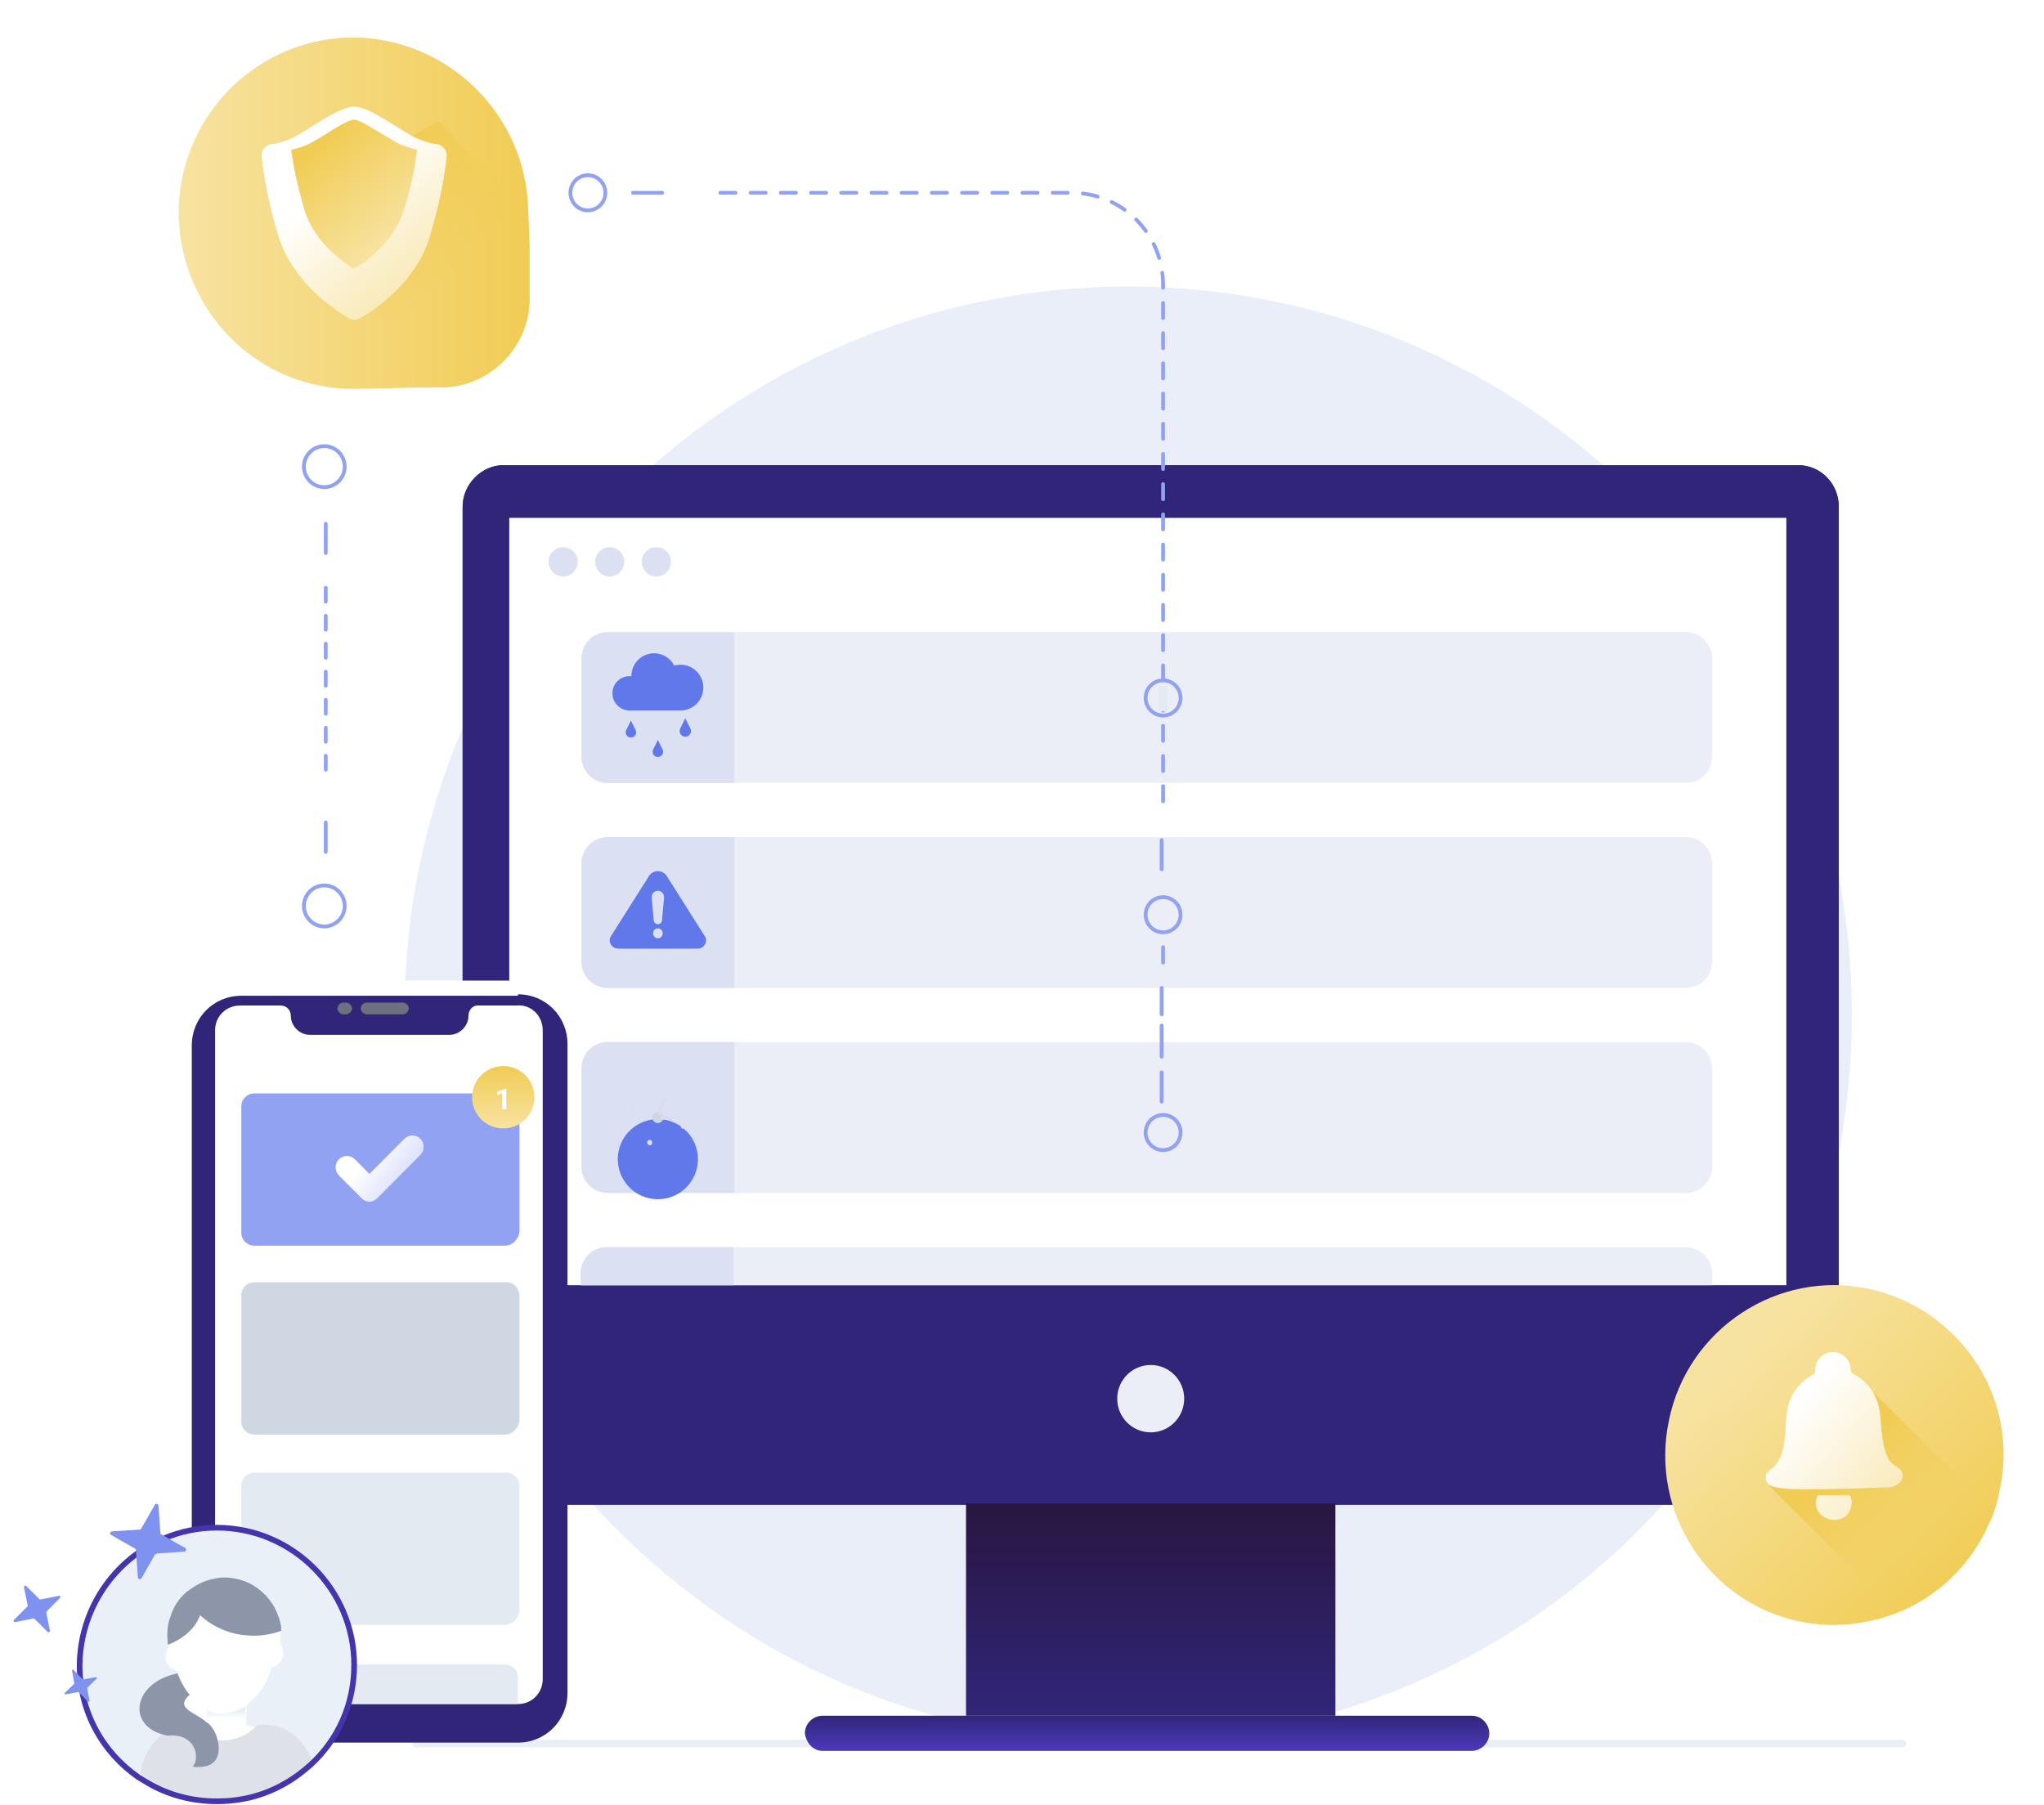<?xml version="1.0" encoding="UTF-8"?>
<svg xmlns="http://www.w3.org/2000/svg" width="540" height="477" viewBox="0 0 540 477" fill="none">
  <path d="M298.04 460.309C403.64 460.309 489.244 374.212 489.244 268.006C489.244 161.8 403.64 75.703 298.04 75.703C192.442 75.703 106.837 161.8 106.837 268.006C106.837 374.212 192.442 460.309 298.04 460.309Z" fill="#EAEEF9"></path>
  <path d="M109.914 460.696H502.709" stroke="#EBF0F6" stroke-width="2" stroke-miterlimit="10" stroke-linecap="round" stroke-linejoin="round"></path>
  <path d="M217.249 462.631H388.834C391.142 462.631 393.449 460.696 393.449 457.988C393.449 455.667 391.526 453.344 388.834 453.344H217.249C214.942 453.344 212.634 455.279 212.634 457.988C213.018 460.696 214.942 462.631 217.249 462.631Z" fill="url(#paint0_linear_3_2418)"></path>
  <path d="M485.781 133.743V386.793C485.781 392.984 480.78 397.627 475.009 397.627H132.997C127.226 397.627 122.225 392.598 122.225 386.793V133.743C122.225 127.938 127.226 122.909 132.997 122.909H475.009C481.164 122.909 485.781 127.938 485.781 133.743Z" fill="#31257A"></path>
  <path d="M485.781 134.011V357.249H122.225V134.011C122.225 128.064 127.226 122.909 132.997 122.909H475.009C481.164 122.909 485.781 128.064 485.781 134.011Z" fill="#31257A"></path>
  <path d="M471.932 136.838H134.535V339.588H471.932V136.838Z" fill="white"></path>
  <path d="M304.003 378.464C308.89 378.464 312.851 374.48 312.851 369.565C312.851 364.651 308.89 360.666 304.003 360.666C299.116 360.666 295.154 364.651 295.154 369.565C295.154 374.48 299.116 378.464 304.003 378.464Z" fill="#EBEDF7"></path>
  <path d="M452.312 173.982V199.907C452.312 203.776 449.234 206.871 445.387 206.871H160.696C156.85 206.871 153.772 203.776 153.772 199.907V173.982C153.772 170.114 156.85 167.018 160.696 167.018H445.387C449.234 167.018 452.312 170.114 452.312 173.982Z" fill="#EBEDF7"></path>
  <path d="M194 166.632V206.871H160.529C156.682 206.871 153.604 203.776 153.604 199.907V173.982C153.604 170.114 156.682 167.018 160.529 167.018H194V166.632Z" fill="#DCE0F3"></path>
  <path d="M452.312 228.153V254.077C452.312 257.947 449.234 261.042 445.387 261.042H160.696C156.85 261.042 153.772 257.947 153.772 254.077V228.153C153.772 224.283 156.85 221.189 160.696 221.189H445.387C449.234 221.189 452.312 224.283 452.312 228.153Z" fill="#EBEDF7"></path>
  <path d="M194 220.801V261.042H160.529C156.682 261.042 153.604 257.947 153.604 254.077V228.153C153.604 224.283 156.682 221.189 160.529 221.189H194V220.801Z" fill="#DCE0F3"></path>
  <path d="M452.312 282.323V308.247C452.312 312.117 449.233 315.211 445.387 315.211H160.696C156.85 315.211 153.772 312.117 153.772 308.247V282.323C153.772 278.453 156.85 275.358 160.696 275.358H445.387C449.233 275.358 452.312 278.453 452.312 282.323Z" fill="#EBEDF7"></path>
  <path d="M194 274.948V315.188H160.529C156.682 315.188 153.604 312.094 153.604 308.224V282.3C153.604 278.43 156.682 275.335 160.529 275.335H194V274.948Z" fill="#DCE0F3"></path>
  <g filter="url(#filter0_d_3_2418)">
    <path d="M170.406 305.308C175.945 307.182 181.956 304.213 183.83 298.677C185.706 293.143 182.736 287.136 177.197 285.261C171.657 283.388 165.647 286.356 163.772 291.892C161.896 297.428 164.868 303.435 170.406 305.308Z" fill="#6178EB"></path>
  </g>
  <path d="M173.442 296.347C174.029 296.546 174.666 296.231 174.865 295.644C175.064 295.057 174.749 294.422 174.162 294.222C173.575 294.024 172.937 294.338 172.739 294.925C172.541 295.512 172.856 296.148 173.442 296.347Z" fill="#CED6E1"></path>
  <path fill-rule="evenodd" clip-rule="evenodd" d="M174.055 294.537C173.641 294.396 173.193 294.618 173.052 295.032C172.912 295.445 173.134 295.893 173.547 296.033C173.962 296.174 174.41 295.951 174.55 295.538C174.69 295.125 174.469 294.676 174.055 294.537ZM172.424 294.819C172.682 294.058 173.508 293.652 174.268 293.909C175.028 294.166 175.436 294.991 175.179 295.75C174.921 296.511 174.096 296.918 173.335 296.661C172.575 296.404 172.166 295.579 172.424 294.819Z" fill="#CED6E1"></path>
  <path d="M175.261 290.814L174.267 294.127" stroke="#D7DCEF" stroke-miterlimit="10" stroke-linecap="round" stroke-linejoin="round"></path>
  <path d="M174.984 295.29L177.251 295.453" stroke="#D7DCEF" stroke-miterlimit="10" stroke-linecap="round" stroke-linejoin="round"></path>
  <path d="M176.305 289.325C176.477 289.242 176.543 289.027 176.451 288.845C176.357 288.662 176.142 288.58 175.969 288.663C175.797 288.745 175.731 288.96 175.825 289.143C175.917 289.325 176.132 289.407 176.305 289.325Z" fill="#CED6E1"></path>
  <path fill-rule="evenodd" clip-rule="evenodd" d="M176.124 288.649C176.112 288.655 176.107 288.672 176.114 288.686C176.121 288.699 176.137 288.705 176.15 288.699C176.163 288.694 176.168 288.677 176.16 288.663C176.154 288.649 176.137 288.643 176.124 288.649ZM175.536 288.961C175.357 288.609 175.482 288.195 175.815 288.038C176.147 287.879 176.561 288.035 176.739 288.388C176.918 288.74 176.792 289.153 176.46 289.311C176.127 289.47 175.714 289.313 175.536 288.961Z" fill="#DBDFF2"></path>
  <path d="M171.824 302.534C171.996 302.453 172.062 302.238 171.97 302.055C171.877 301.872 171.661 301.79 171.488 301.872C171.316 301.955 171.252 302.17 171.344 302.353C171.436 302.536 171.651 302.618 171.824 302.534Z" fill="#CED6E1"></path>
  <path fill-rule="evenodd" clip-rule="evenodd" d="M171.643 301.859C171.631 301.866 171.625 301.882 171.633 301.895C171.64 301.909 171.656 301.915 171.669 301.909C171.682 301.903 171.687 301.887 171.681 301.873C171.673 301.859 171.657 301.853 171.643 301.859ZM171.055 302.171C170.877 301.82 171.001 301.405 171.334 301.247C171.666 301.088 172.08 301.245 172.259 301.597C172.437 301.949 172.311 302.363 171.979 302.522C171.647 302.68 171.233 302.523 171.055 302.171Z" fill="#DBDFF2"></path>
  <path d="M167.45 293.707C167.623 293.625 167.688 293.41 167.595 293.227C167.503 293.044 167.288 292.962 167.115 293.044C166.942 293.127 166.877 293.342 166.97 293.525C167.063 293.708 167.277 293.788 167.45 293.707Z" fill="#CED6E1"></path>
  <path fill-rule="evenodd" clip-rule="evenodd" d="M167.27 293.032C167.257 293.038 167.252 293.053 167.258 293.067C167.266 293.081 167.283 293.088 167.296 293.081C167.308 293.075 167.313 293.058 167.306 293.046C167.299 293.032 167.283 293.025 167.27 293.032ZM166.681 293.344C166.502 292.991 166.628 292.578 166.96 292.419C167.293 292.26 167.706 292.418 167.884 292.769C168.063 293.121 167.938 293.535 167.605 293.694C167.272 293.851 166.859 293.695 166.681 293.344Z" fill="#DBDFF2"></path>
  <path d="M180.668 298.185C180.841 298.102 180.906 297.887 180.813 297.704C180.721 297.521 180.506 297.441 180.333 297.523C180.16 297.605 180.095 297.819 180.187 298.002C180.281 298.185 180.496 298.267 180.668 298.185Z" fill="#CED6E1"></path>
  <path fill-rule="evenodd" clip-rule="evenodd" d="M180.488 297.51C180.475 297.515 180.47 297.532 180.477 297.546C180.484 297.56 180.5 297.566 180.514 297.56C180.527 297.553 180.532 297.537 180.524 297.523C180.518 297.51 180.501 297.504 180.488 297.51ZM179.898 297.821C179.72 297.469 179.846 297.056 180.178 296.897C180.51 296.739 180.924 296.896 181.102 297.248C181.28 297.599 181.156 298.014 180.823 298.171C180.491 298.33 180.077 298.174 179.898 297.821Z" fill="#DBDFF2"></path>
  <path d="M452.31 336.492V339.588H153.387V336.492C153.387 332.624 156.464 329.528 160.311 329.528H445.001C449.233 329.528 452.31 332.624 452.31 336.492Z" fill="#EBEDF7"></path>
  <path d="M193.782 329.528V339.588H153.387V336.492C153.387 332.624 156.464 329.528 160.311 329.528H193.782Z" fill="#DCE0F3"></path>
  <path d="M149.925 443.669C149.925 451.021 144.153 456.825 136.844 456.825H63.748C56.439 456.825 50.668 451.021 50.668 443.669V272.26C50.668 264.909 56.439 259.104 63.748 259.104H136.459C143.77 259.104 149.539 264.909 149.539 272.26V443.669H149.925Z" fill="white"></path>
  <g filter="url(#filter1_i_3_2418)">
    <path d="M136.844 258.719C144.153 258.719 149.925 264.524 149.925 271.876V443.284C149.925 450.636 144.153 456.44 136.844 456.44H63.748C56.439 456.44 50.668 450.636 50.668 443.284V272.262C50.668 264.91 56.439 259.107 63.748 259.107H136.844V258.719Z" fill="#31257A"></path>
  </g>
  <path d="M143.384 272.262V443.671C143.384 447.154 140.691 450.25 136.844 450.25H136.459H63.748H63.363C59.901 450.25 56.823 447.154 56.823 443.671V272.262C56.823 268.394 59.901 265.685 63.363 265.685H74.135C75.674 265.685 76.829 266.845 76.829 268.394C76.829 271.102 79.137 273.423 81.83 273.423H118.762C121.455 273.423 123.764 271.102 123.764 268.394C123.764 266.845 124.918 265.685 126.072 265.685H136.459C140.307 265.298 143.384 268.394 143.384 272.262Z" fill="white"></path>
  <path d="M106.451 268.006H96.833C96.063 268.006 95.294 267.233 95.294 266.459C95.294 265.685 96.063 264.91 96.833 264.91H106.451C107.22 264.91 107.99 265.685 107.99 266.459C107.99 267.233 107.22 268.006 106.451 268.006Z" fill="#6C717D"></path>
  <path d="M91.448 268.006H90.678C89.909 268.006 89.14 267.233 89.14 266.459C89.14 265.685 89.909 264.91 90.678 264.91H91.448C92.217 264.91 92.987 265.685 92.987 266.459C92.987 267.233 92.217 268.006 91.448 268.006Z" fill="#6C717D"></path>
  <path d="M133.382 329.14H67.211C65.287 329.14 63.748 327.593 63.748 325.658V292.383C63.748 290.448 65.287 288.901 67.211 288.901H133.767C135.69 288.901 137.229 290.448 137.229 292.383V325.658C136.844 327.593 135.305 329.14 133.382 329.14Z" fill="#92A2F2"></path>
  <path d="M97.602 317.534C96.832 317.534 96.063 317.146 95.678 316.76L89.523 310.569C88.369 309.408 88.369 307.473 89.523 306.312C90.677 305.152 92.6 305.152 93.755 306.312L97.602 310.182L106.835 300.895C107.989 299.735 109.913 299.735 111.067 300.895C112.221 302.056 112.221 303.991 111.067 305.152L99.91 316.373C99.141 317.146 98.371 317.534 97.602 317.534Z" fill="url(#paint1_linear_3_2418)"></path>
  <path d="M133.382 379.055H67.211C65.287 379.055 63.748 377.506 63.748 375.573V342.297C63.748 340.362 65.287 338.814 67.211 338.814H133.767C135.69 338.814 137.229 340.362 137.229 342.297V375.573C136.844 377.506 135.305 379.055 133.382 379.055Z" fill="#CED7E2"></path>
  <path d="M133.382 429.355H67.211C65.287 429.355 63.748 427.808 63.748 425.873V392.598C63.748 390.663 65.287 389.116 67.211 389.116H133.767C135.69 389.116 137.228 390.663 137.228 392.598V425.873C136.844 427.808 135.305 429.355 133.382 429.355Z" fill="#E3EAF2"></path>
  <path d="M136.844 443.285V450.25H136.46H63.748H63.363V443.285C63.363 441.35 64.902 439.803 66.826 439.803H133.381C135.306 439.803 136.844 441.35 136.844 443.285Z" fill="#E3EAF2"></path>
  <path d="M148.77 152.315C150.896 152.315 152.618 150.582 152.618 148.446C152.618 146.309 150.896 144.576 148.77 144.576C146.646 144.576 144.924 146.309 144.924 148.446C144.924 150.582 146.646 152.315 148.77 152.315Z" fill="#DCE0F3"></path>
  <path d="M161.081 152.315C163.205 152.315 164.928 150.582 164.928 148.446C164.928 146.309 163.205 144.576 161.081 144.576C158.956 144.576 157.233 146.309 157.233 148.446C157.233 150.582 158.956 152.315 161.081 152.315Z" fill="#DCE0F3"></path>
  <path d="M173.393 152.315C175.517 152.315 177.239 150.582 177.239 148.446C177.239 146.309 175.517 144.576 173.393 144.576C171.267 144.576 169.545 146.309 169.545 148.446C169.545 150.582 171.267 152.315 173.393 152.315Z" fill="#DCE0F3"></path>
  <g filter="url(#filter2_d_3_2418)">
    <path d="M528.296 388.651C528.062 389.356 528.062 390.296 527.829 391.002C527.128 393.586 526.427 395.937 525.258 398.052C519.885 410.037 509.604 418.966 497.219 422.492C496.519 422.727 495.818 422.962 495.351 422.962C489.041 424.607 482.266 424.841 475.49 423.431C451.423 418.496 435.768 394.528 440.908 370.322C445.816 346.117 469.649 330.372 493.714 335.541C502.361 337.422 510.071 341.652 516.146 347.761C526.894 358.337 531.567 373.846 528.296 388.651Z" fill="url(#paint2_linear_3_2418)"></path>
  </g>
  <path d="M525.226 398.028C519.852 410.013 509.571 418.943 497.188 422.467L467.329 392.496L474.756 391.918L490.878 390.038L493.087 366.057L525.226 398.028Z" fill="url(#paint3_linear_3_2418)"></path>
  <path d="M466.483 390.405C466.483 387.819 469.287 388.994 470.922 383.355C472.792 376.54 469.988 369.959 477.231 364.319C477.698 363.849 478.399 363.615 479.1 363.144C479.335 362.909 479.568 362.673 479.568 362.439C479.335 359.854 481.203 357.504 483.774 357.269C486.344 357.034 488.681 358.914 488.914 361.5C488.914 361.734 488.914 361.969 488.914 361.969C488.914 362.439 489.148 362.673 489.381 362.909C494.522 365.495 496.625 369.959 496.859 375.598C497.793 388.29 500.597 386.41 502.232 388.524C503.635 390.639 501.531 392.989 498.727 392.989C470.922 393.929 466.483 393.929 466.483 390.405Z" fill="url(#paint4_linear_3_2418)"></path>
  <path d="M482.605 401.215C480.269 400.273 479.101 397.689 480.036 395.574C480.036 395.338 480.269 395.104 480.736 395.104C483.307 395.104 485.643 395.104 488.214 395.104C488.447 395.104 488.914 395.338 488.914 395.574C489.615 397.22 488.914 399.333 487.746 400.509C486.344 401.684 484.241 401.919 482.605 401.215Z" fill="url(#paint5_linear_3_2418)"></path>
  <g filter="url(#filter3_d_3_2418)">
    <path d="M139.922 73.382C140.307 86.15 129.92 96.984 117.224 97.371H111.068L94.141 97.758C68.75 98.145 47.975 78.025 47.206 52.101C46.821 26.563 66.826 5.669 92.218 4.896C117.609 4.509 138.768 24.629 139.538 50.166L139.922 59.839V73.382Z" fill="url(#paint6_linear_3_2418)"></path>
  </g>
  <path d="M139.921 69.514C140.307 82.282 129.92 93.116 117.224 93.503H111.068L79.522 61.775L106.452 37.399L115.685 31.982L139.537 55.971L139.921 69.514Z" fill="url(#paint7_linear_3_2418)"></path>
  <path d="M161.503 247.208L171.56 231.299C172.656 229.807 174.948 229.807 176.043 231.299L186.101 247.208C187.16 248.633 186.101 250.658 184.288 250.658H163.35C161.503 250.625 160.442 248.633 161.503 247.208Z" fill="#6178EB"></path>
  <path d="M173.802 235.372C172.843 235.372 172.097 236.214 172.169 237.202L172.701 243.133C172.737 243.719 173.233 244.195 173.802 244.195C174.37 244.195 174.866 243.719 174.902 243.133L175.434 237.202C175.505 236.176 174.76 235.372 173.802 235.372Z" fill="#DCE0F3"></path>
  <path d="M173.802 245.292C173.092 245.292 172.523 245.879 172.523 246.61C172.523 247.343 173.092 247.929 173.802 247.929C174.512 247.929 175.079 247.343 175.079 246.61C175.079 245.879 174.512 245.292 173.802 245.292Z" fill="#DCE0F3"></path>
  <path d="M86.061 225.057V217.319" stroke="#92A2F2" stroke-linecap="round" stroke-linejoin="round"></path>
  <path d="M86.061 203.389V153.089" stroke="#92A2F2" stroke-linecap="round" stroke-linejoin="round" stroke-dasharray="3.7 3.7"></path>
  <path d="M86.061 146.124V138.385" stroke="#92A2F2" stroke-linecap="round" stroke-linejoin="round"></path>
  <path d="M85.677 244.79C88.651 244.79 91.063 242.366 91.063 239.373C91.063 236.382 88.651 233.956 85.677 233.956C82.702 233.956 80.291 236.382 80.291 239.373C80.291 242.366 82.702 244.79 85.677 244.79Z" stroke="#92A2F2" stroke-miterlimit="10"></path>
  <path d="M85.677 128.713C88.651 128.713 91.063 126.287 91.063 123.296C91.063 120.304 88.651 117.879 85.677 117.879C82.702 117.879 80.291 120.304 80.291 123.296C80.291 126.287 82.702 128.713 85.677 128.713Z" stroke="#92A2F2" stroke-miterlimit="10"></path>
  <path d="M167.237 50.94H174.932" stroke="#92A2F2" stroke-linecap="round" stroke-linejoin="round"></path>
  <path d="M190.322 50.94H283.038C296.503 50.94 307.276 61.774 307.276 75.316V214.61" stroke="#92A2F2" stroke-linecap="round" stroke-linejoin="round" stroke-dasharray="3.99 3.99"></path>
  <path d="M306.891 221.962V229.7" stroke="#92A2F2" stroke-linecap="round" stroke-linejoin="round"></path>
  <path fill-rule="evenodd" clip-rule="evenodd" d="M179.806 187.719C183.123 187.719 185.811 185.015 185.811 181.677C185.811 178.339 183.123 175.633 179.806 175.633C179.225 175.633 178.663 175.716 178.132 175.871C177.132 173.934 175.12 172.611 172.8 172.611C169.485 172.611 166.796 175.317 166.796 178.655V178.682C166.632 178.664 166.465 178.655 166.296 178.655C163.808 178.655 161.793 180.685 161.793 183.187C161.793 185.52 163.543 187.442 165.796 187.692V187.719H179.806Z" fill="#6178EB"></path>
  <path d="M165.443 192.881L166.678 190.393L167.914 192.881C168.079 193.213 168.103 193.597 167.982 193.946C167.552 195.181 165.805 195.181 165.375 193.946C165.254 193.597 165.278 193.213 165.443 192.881Z" fill="#6178EB"></path>
  <path d="M172.561 198.016L173.802 195.52L175.042 198.016C175.207 198.35 175.231 198.735 175.11 199.087C174.679 200.326 172.924 200.326 172.494 199.087C172.372 198.735 172.396 198.35 172.561 198.016Z" fill="#6178EB"></path>
  <path d="M179.71 192.484L181.047 189.792L182.384 192.484C182.562 192.843 182.589 193.259 182.457 193.638C181.993 194.974 180.101 194.974 179.637 193.638C179.505 193.259 179.531 192.843 179.71 192.484Z" fill="#6178EB"></path>
  <path d="M155.311 55.583C157.86 55.583 159.927 53.504 159.927 50.94C159.927 48.376 157.86 46.297 155.311 46.297C152.761 46.297 150.694 48.376 150.694 50.94C150.694 53.504 152.761 55.583 155.311 55.583Z" stroke="#92A2F2" stroke-miterlimit="10"></path>
  <path d="M307.274 246.338C309.824 246.338 311.891 244.26 311.891 241.696C311.891 239.13 309.824 237.052 307.274 237.052C304.725 237.052 302.657 239.13 302.657 241.696C302.657 244.26 304.725 246.338 307.274 246.338Z" stroke="#92A2F2" stroke-miterlimit="10"></path>
  <path d="M307.274 189.054C309.824 189.054 311.891 186.975 311.891 184.411C311.891 181.847 309.824 179.768 307.274 179.768C304.725 179.768 302.658 181.847 302.658 184.411C302.658 186.975 304.725 189.054 307.274 189.054Z" stroke="#92A2F2" stroke-miterlimit="10"></path>
  <path d="M306.891 283.346V291.084" stroke="#92A2F2" stroke-linecap="round" stroke-linejoin="round"></path>
  <path d="M306.891 270.965V279.195" stroke="#92A2F2" stroke-linecap="round" stroke-linejoin="round"></path>
  <path d="M306.891 261.042V268.006" stroke="#92A2F2" stroke-linecap="round" stroke-linejoin="round"></path>
  <path d="M307.275 250.271V254.35" stroke="#92A2F2" stroke-linecap="round" stroke-linejoin="round"></path>
  <path d="M307.274 303.885C309.824 303.885 311.891 301.807 311.891 299.243C311.891 296.677 309.824 294.599 307.274 294.599C304.725 294.599 302.658 296.677 302.658 299.243C302.658 301.807 304.725 303.885 307.274 303.885Z" stroke="#92A2F2" stroke-miterlimit="10"></path>
  <g filter="url(#filter4_d_3_2418)">
    <path d="M115.075 33.028C113.948 33.028 111.246 32.01 110.345 31.671C105.615 29.523 97.845 23.192 93.566 23.192C89.287 23.192 81.516 29.41 76.787 31.671C75.998 32.01 73.183 33.028 72.057 33.028C70.255 33.141 68.904 34.723 69.129 36.419C69.579 40.602 70.706 48.063 73.634 57.671C77.462 69.541 88.048 76.663 92.102 79.037C93.115 79.602 94.242 79.602 95.255 79.037C99.309 76.663 109.894 69.541 113.498 57.671C116.426 48.063 117.552 40.602 118.003 36.419C118.228 34.723 116.876 33.141 115.075 33.028Z" fill="url(#paint8_linear_3_2418)"></path>
  </g>
  <path d="M110.215 39.604C109.84 42.429 109.09 47.231 107.402 53.257C107.214 54.01 106.933 54.858 106.651 55.611C104.119 63.803 96.99 68.981 93.52 71.053C93.145 70.865 92.769 70.582 92.394 70.3C88.736 67.851 82.733 62.955 80.482 55.611C78.325 48.549 77.387 42.806 76.918 39.604C78.606 39.228 80.67 38.474 81.045 38.286C82.639 37.533 84.422 36.497 86.298 35.273C88.361 33.955 92.207 31.601 93.52 31.601C94.833 31.601 98.679 34.049 100.742 35.273C102.618 36.403 104.4 37.533 105.995 38.286C106.464 38.38 108.527 39.228 110.215 39.604Z" fill="url(#paint9_linear_3_2418)"></path>
  <path d="M308.368 181.192H306.138V187.927H308.368V181.192Z" fill="#E3EAF2"></path>
  <path d="M93.567 439.924C93.567 450.39 89.185 459.882 81.883 466.454C79.936 468.158 77.745 469.862 75.554 471.079C70.199 474.243 64.114 475.946 57.298 475.946C50.726 475.946 44.398 474.243 39.043 471.079C38.312 470.592 37.339 470.105 36.608 469.619C27.116 463.047 21.03 452.337 21.03 439.924C21.274 419.966 37.339 403.658 57.298 403.658C77.258 403.658 93.567 419.966 93.567 439.924Z" fill="#E9F0F8"></path>
  <path d="M51.213 449.66C51.7 450.146 52.186 450.39 52.673 450.876C52.917 451.121 53.403 451.364 53.647 451.607C53.647 451.607 53.89 451.607 53.89 451.851L54.134 452.094V455.258C54.134 455.258 54.134 455.258 53.89 455.015C53.647 454.772 53.403 454.527 52.917 454.284C52.43 454.041 51.943 453.797 51.456 453.311C51.213 453.311 51.213 453.067 50.969 453.067C50.726 452.824 50.483 452.824 50.239 452.581C49.996 452.581 49.996 452.337 49.752 452.337C48.779 451.606 48.048 451.121 48.048 450.39C48.048 449.903 48.535 449.173 49.509 448.2C50.239 448.443 50.726 448.93 51.213 449.66ZM36.852 469.619V469.374V469.131C37.338 465.48 39.286 461.829 42.45 459.152C42.937 458.909 43.667 458.421 44.397 458.421C43.91 458.421 43.424 458.178 43.18 458.178C42.937 458.178 42.937 458.178 42.693 457.935C41.72 457.691 40.989 457.205 40.503 456.718C40.259 456.475 40.016 456.475 40.016 456.232C39.772 455.988 39.772 455.988 39.529 455.745C39.286 455.502 39.286 455.502 39.042 455.258C38.799 455.015 38.555 454.772 38.555 454.284C38.312 454.041 38.312 453.797 38.069 453.311C38.069 453.067 37.825 452.824 37.825 452.337C37.582 451.364 37.825 450.633 38.069 449.66C38.069 449.416 38.312 449.173 38.312 448.93C38.555 448.443 38.555 448.2 38.799 447.712C39.042 447.225 39.286 446.982 39.772 446.495C40.016 446.252 40.016 446.252 40.259 446.009C40.503 445.765 40.746 445.522 40.989 445.279C41.476 444.792 41.963 444.549 42.693 444.061C43.667 443.576 44.397 443.088 45.614 442.845L47.318 442.358C47.318 442.358 47.562 442.358 47.562 442.115C46.101 440.898 44.641 441.141 43.91 438.95C43.424 437.734 43.91 436.759 44.154 436.029C44.154 435.786 44.397 435.786 44.397 435.543C44.641 435.056 44.641 435.299 44.397 434.813C44.397 434.813 44.397 434.813 44.397 434.569C44.397 434.326 44.397 434.569 44.397 434.326C44.397 434.083 44.397 433.596 44.397 433.108C44.397 432.622 44.397 432.378 44.397 431.892C44.397 431.405 44.397 431.162 44.397 430.675C44.397 429.459 44.641 428.241 45.127 427.024C45.858 424.59 47.318 422.642 49.022 420.939L49.265 420.696C49.509 420.452 49.996 420.209 50.239 419.966C51.943 418.748 53.89 417.775 55.837 417.288C57.054 417.045 58.028 416.802 59.245 416.802C59.732 416.802 60.219 416.802 60.949 416.802C61.436 416.802 61.923 416.802 62.41 417.045C62.896 417.045 63.383 417.288 63.87 417.531C64.357 417.531 64.6 417.775 65.087 418.018C65.817 418.261 66.547 418.748 67.278 419.236C67.764 419.479 68.251 419.722 68.738 420.209L68.982 420.452C69.469 420.696 69.955 421.182 70.199 421.669C71.172 422.642 71.903 423.86 72.633 425.077C72.876 425.563 73.12 426.051 73.363 426.538C73.606 426.781 73.606 427.268 73.606 427.511C73.606 427.754 73.85 427.998 73.85 428.241C74.093 428.971 74.093 429.459 74.093 430.189C74.093 430.432 74.093 430.918 74.093 431.162C74.093 431.405 74.093 431.892 74.093 432.135C74.093 432.622 74.093 433.108 74.093 433.596C74.093 434.569 74.58 435.299 74.823 436.273C75.067 438.22 73.606 440.167 71.659 440.655C71.172 442.601 70.442 444.549 69.225 446.252C68.008 447.955 66.547 449.416 65.087 450.633V455.258V455.745C65.087 455.745 65.33 456.232 67.764 456.232C68.008 456.232 68.251 456.232 68.495 456.232H69.955C71.903 456.232 73.606 456.718 75.067 457.448C78.231 458.909 80.422 461.829 81.882 464.75C82.126 464.993 82.126 465.48 82.369 465.723C80.422 467.428 78.231 469.131 76.04 470.349H39.042L36.852 469.619Z" fill="white"></path>
  <path d="M82.369 465.723C80.422 467.427 78.231 469.13 76.04 470.348C70.685 473.511 64.6 475.215 57.785 475.215C51.212 475.215 44.884 473.511 39.529 470.348C38.798 469.86 37.825 469.374 37.095 468.887V468.644V468.4C37.581 464.749 39.529 461.098 42.693 458.421C43.18 458.178 43.91 457.691 44.64 457.691C44.154 457.691 43.667 457.448 43.423 457.448C43.18 457.448 43.18 457.448 42.937 457.204H42.693C42.45 457.204 41.963 456.961 41.719 456.718C41.233 456.474 40.989 456.231 40.746 455.988C40.502 455.743 40.259 455.743 40.259 455.501C40.016 455.258 40.016 455.258 39.772 455.013C39.529 454.77 39.529 454.77 39.285 454.527H47.805C49.995 457.691 53.647 459.639 57.785 459.882C58.028 459.882 58.271 459.882 58.515 459.882C62.166 459.882 65.574 458.421 68.008 455.743C68.251 455.743 68.495 455.743 68.738 455.743H70.198C72.146 455.743 73.85 456.231 75.31 456.961C78.474 458.421 80.665 461.342 82.126 464.263C82.126 464.993 82.126 465.236 82.369 465.723Z" fill="#DEE1E8"></path>
  <path d="M64.844 450.876C64.601 450.876 64.601 450.876 64.844 450.876V455.745L50.727 456.232L51.457 453.067C51.7 453.067 51.7 453.311 51.944 453.311C52.43 453.554 52.917 453.797 53.404 454.284C53.647 454.527 53.891 454.772 54.378 455.015C54.378 455.015 54.378 455.014 54.621 455.257V452.094L54.378 451.851C56.568 452.824 59.976 453.554 64.844 450.876Z" fill="url(#paint10_linear_3_2418)"></path>
  <path d="M74.283 430.918C71.605 431.892 68.441 432.378 65.52 432.135C60.895 431.892 56.27 429.945 52.862 426.781C51.645 430.189 48.725 432.622 45.56 434.083C45.074 434.326 44.587 434.569 44.343 434.569C44.343 434.569 44.343 434.569 44.343 434.326C44.1 431.892 44.1 429.459 45.074 427.024C45.804 424.59 47.264 422.4 48.968 420.939L49.211 420.696C49.455 420.452 49.942 420.209 50.185 419.966C51.889 418.748 53.836 417.775 55.783 417.288C57.001 417.045 57.974 416.802 59.191 416.802C65.033 416.802 69.901 419.966 72.579 424.833C73.552 426.781 74.039 428.241 74.283 429.945C74.283 430.432 74.283 430.675 74.283 430.918Z" fill="#8D96A9"></path>
  <path d="M56.779 465.272C55.495 466.813 53.183 467.07 50.871 466.813C52.926 464.758 51.898 457.823 44.192 458.593C33.66 456.539 34.944 445.749 44.962 442.668L46.761 442.153L47.018 442.41C47.788 444.466 48.816 446.264 50.1 447.805C45.99 451.401 51.641 452.429 54.467 454.997C57.036 456.282 59.091 462.446 56.779 465.272Z" fill="#8D96A9"></path>
  <path d="M93.567 439.924C93.567 450.39 89.185 459.882 81.883 466.454C79.936 468.158 77.745 469.862 75.554 471.079C70.199 474.243 64.114 475.946 57.298 475.946C50.726 475.946 44.398 474.243 39.043 471.079C38.312 470.592 37.339 470.105 36.608 469.619C27.116 463.047 21.03 452.337 21.03 439.924C21.274 419.966 37.339 403.658 57.298 403.658C77.258 403.658 93.567 419.966 93.567 439.924Z" stroke="#4535AC" stroke-width="1.492" stroke-miterlimit="10" stroke-linecap="round" stroke-linejoin="round"></path>
  <path d="M132.954 298.16C137.509 298.16 141.202 294.47 141.202 289.917C141.202 285.365 137.509 281.675 132.954 281.675C128.399 281.675 124.706 285.365 124.706 289.917C124.706 294.47 128.399 298.16 132.954 298.16Z" fill="url(#paint11_linear_3_2418)"></path>
  <path d="M133.756 287.649V293.115H132.676V288.892L131.38 289.305V288.455L133.64 287.649H133.756Z" fill="white"></path>
  <path d="M352.796 397.268H255.21V453.345H352.796V397.268Z" fill="url(#paint12_linear_3_2418)"></path>
  <path d="M41.512 410.485L48.694 409.968C49.202 409.957 49.365 409.237 48.912 409.008L42.654 405.447C42.534 405.421 42.322 405.245 42.376 405.006L41.859 397.828C41.848 397.322 41.128 397.158 40.899 397.611L37.336 403.864C37.309 403.984 37.134 404.197 36.894 404.143L29.592 404.632C29.085 404.643 28.922 405.363 29.374 405.592L35.632 409.152C35.752 409.179 35.965 409.354 35.91 409.593L36.427 416.771C36.439 417.278 37.159 417.442 37.387 416.989L40.95 410.735C41.098 410.642 41.245 410.55 41.512 410.485Z" fill="#8092EF"></path>
  <path d="M12.394 425.708L15.839 422.245C16.094 422.013 15.856 421.572 15.523 421.656L10.733 422.622C10.66 422.66 10.473 422.667 10.394 422.52L6.929 419.077C6.698 418.823 6.257 419.059 6.341 419.393L7.306 424.18C7.346 424.254 7.351 424.439 7.204 424.518L3.686 428.021C3.432 428.253 3.669 428.694 4.003 428.608L8.792 427.644C8.866 427.604 9.052 427.599 9.131 427.746L12.596 431.189C12.828 431.443 13.269 431.205 13.184 430.873L12.219 426.086C12.253 425.973 12.287 425.86 12.394 425.708Z" fill="#8092EF"></path>
  <path d="M20.906 447.216L23.24 449.62C23.395 449.798 23.701 449.641 23.647 449.411L23.044 446.116C23.018 446.065 23.017 445.937 23.118 445.885L25.524 443.552C25.701 443.396 25.544 443.092 25.314 443.146L22.017 443.748C21.966 443.774 21.838 443.775 21.786 443.674L19.426 441.219C19.27 441.041 18.965 441.198 19.019 441.428L19.621 444.723C19.648 444.774 19.649 444.902 19.547 444.954L17.142 447.287C16.964 447.443 17.122 447.747 17.352 447.693L20.648 447.091C20.726 447.116 20.803 447.141 20.906 447.216Z" fill="#8092EF"></path>
  <defs>
    <filter id="filter0_d_3_2418" x="141.21" y="273.7" width="65.183" height="65.17" filterUnits="userSpaceOnUse" color-interpolation-filters="sRGB">
      <feFlood flood-opacity="0" result="BackgroundImageFix"></feFlood>
      <feColorMatrix in="SourceAlpha" type="matrix" values="0 0 0 0 0 0 0 0 0 0 0 0 0 0 0 0 0 0 127 0" result="hardAlpha"></feColorMatrix>
      <feOffset dy="11"></feOffset>
      <feGaussianBlur stdDeviation="11"></feGaussianBlur>
      <feColorMatrix type="matrix" values="0 0 0 0 0.398 0 0 0 0 0.477 0 0 0 0 0.575 0 0 0 0.27 0"></feColorMatrix>
      <feBlend mode="normal" in2="BackgroundImageFix" result="effect1_dropShadow_3_2418"></feBlend>
      <feBlend mode="normal" in="SourceGraphic" in2="effect1_dropShadow_3_2418" result="shape"></feBlend>
    </filter>
    <filter id="filter1_i_3_2418" x="50.668" y="258.719" width="99.257" height="201.721" filterUnits="userSpaceOnUse" color-interpolation-filters="sRGB">
      <feFlood flood-opacity="0" result="BackgroundImageFix"></feFlood>
      <feBlend mode="normal" in="SourceGraphic" in2="BackgroundImageFix" result="shape"></feBlend>
      <feColorMatrix in="SourceAlpha" type="matrix" values="0 0 0 0 0 0 0 0 0 0 0 0 0 0 0 0 0 0 127 0" result="hardAlpha"></feColorMatrix>
      <feOffset dy="4"></feOffset>
      <feGaussianBlur stdDeviation="4"></feGaussianBlur>
      <feComposite in2="hardAlpha" operator="arithmetic" k2="-1" k3="1"></feComposite>
      <feColorMatrix type="matrix" values="0 0 0 0 0.808 0 0 0 0 0.827 0 0 0 0 0.855 0 0 0 0.94 0"></feColorMatrix>
      <feBlend mode="normal" in2="shape" result="effect1_innerShadow_3_2418"></feBlend>
    </filter>
    <filter id="filter2_d_3_2418" x="431.931" y="331.558" width="105.393" height="105.799" filterUnits="userSpaceOnUse" color-interpolation-filters="sRGB">
      <feFlood flood-opacity="0" result="BackgroundImageFix"></feFlood>
      <feColorMatrix in="SourceAlpha" type="matrix" values="0 0 0 0 0 0 0 0 0 0 0 0 0 0 0 0 0 0 127 0" result="hardAlpha"></feColorMatrix>
      <feOffset dy="5"></feOffset>
      <feGaussianBlur stdDeviation="4"></feGaussianBlur>
      <feColorMatrix type="matrix" values="0 0 0 0 0.808 0 0 0 0 0.827 0 0 0 0 0.855 0 0 0 0.47 0"></feColorMatrix>
      <feBlend mode="normal" in2="BackgroundImageFix" result="effect1_dropShadow_3_2418"></feBlend>
      <feBlend mode="normal" in="SourceGraphic" in2="effect1_dropShadow_3_2418" result="shape"></feBlend>
    </filter>
    <filter id="filter3_d_3_2418" x="39.2" y="1.89" width="108.731" height="108.874" filterUnits="userSpaceOnUse" color-interpolation-filters="sRGB">
      <feFlood flood-opacity="0" result="BackgroundImageFix"></feFlood>
      <feColorMatrix in="SourceAlpha" type="matrix" values="0 0 0 0 0 0 0 0 0 0 0 0 0 0 0 0 0 0 127 0" result="hardAlpha"></feColorMatrix>
      <feOffset dy="5"></feOffset>
      <feGaussianBlur stdDeviation="4"></feGaussianBlur>
      <feColorMatrix type="matrix" values="0 0 0 0 0.808 0 0 0 0 0.827 0 0 0 0 0.855 0 0 0 1 0"></feColorMatrix>
      <feBlend mode="normal" in2="BackgroundImageFix" result="effect1_dropShadow_3_2418"></feBlend>
      <feBlend mode="normal" in="SourceGraphic" in2="effect1_dropShadow_3_2418" result="shape"></feBlend>
    </filter>
    <filter id="filter4_d_3_2418" x="61.105" y="20.192" width="64.923" height="72.269" filterUnits="userSpaceOnUse" color-interpolation-filters="sRGB">
      <feFlood flood-opacity="0" result="BackgroundImageFix"></feFlood>
      <feColorMatrix in="SourceAlpha" type="matrix" values="0 0 0 0 0 0 0 0 0 0 0 0 0 0 0 0 0 0 127 0" result="hardAlpha"></feColorMatrix>
      <feOffset dy="5"></feOffset>
      <feGaussianBlur stdDeviation="4"></feGaussianBlur>
      <feColorMatrix type="matrix" values="0 0 0 0 0.945 0 0 0 0 0.8 0 0 0 0 0.329 0 0 0 0.41 0"></feColorMatrix>
      <feBlend mode="normal" in2="BackgroundImageFix" result="effect1_dropShadow_3_2418"></feBlend>
      <feBlend mode="normal" in="SourceGraphic" in2="effect1_dropShadow_3_2418" result="shape"></feBlend>
    </filter>
    <linearGradient id="paint0_linear_3_2418" x1="303.042" y1="453.344" x2="303.042" y2="462.631" gradientUnits="userSpaceOnUse">
      <stop stop-color="#31257A"></stop>
      <stop offset="1" stop-color="#4B3ABB"></stop>
    </linearGradient>
    <linearGradient id="paint1_linear_3_2418" x1="88.657" y1="300.025" x2="123.654" y2="326.807" gradientUnits="userSpaceOnUse">
      <stop offset="0.234" stop-color="white"></stop>
      <stop offset="1" stop-color="white" stop-opacity="0"></stop>
    </linearGradient>
    <linearGradient id="paint2_linear_3_2418" x1="457.32" y1="355.327" x2="517.796" y2="416.245" gradientUnits="userSpaceOnUse">
      <stop stop-color="#F7E3A1"></stop>
      <stop offset="1" stop-color="#F1CC54"></stop>
    </linearGradient>
    <linearGradient id="paint3_linear_3_2418" x1="487.341" y1="386.059" x2="506.508" y2="405.117" gradientUnits="userSpaceOnUse">
      <stop stop-color="#F1CC54"></stop>
      <stop offset="1" stop-color="#F1CC54" stop-opacity="0"></stop>
    </linearGradient>
    <linearGradient id="paint4_linear_3_2418" x1="511.554" y1="404.43" x2="473.247" y2="371.616" gradientUnits="userSpaceOnUse">
      <stop offset="0.011" stop-color="#F7E3A1"></stop>
      <stop offset="1" stop-color="white"></stop>
    </linearGradient>
    <linearGradient id="paint5_linear_3_2418" x1="508.163" y1="423.407" x2="465.848" y2="379.014" gradientUnits="userSpaceOnUse">
      <stop offset="0.011" stop-color="#F7E3A1"></stop>
      <stop offset="1" stop-color="white"></stop>
    </linearGradient>
    <linearGradient id="paint6_linear_3_2418" x1="47.206" y1="51.252" x2="139.882" y2="51.252" gradientUnits="userSpaceOnUse">
      <stop stop-color="#F7E3A1"></stop>
      <stop offset="1" stop-color="#F1CC54"></stop>
    </linearGradient>
    <linearGradient id="paint7_linear_3_2418" x1="96.978" y1="46.185" x2="120.537" y2="69.61" gradientUnits="userSpaceOnUse">
      <stop stop-color="#F1CC54"></stop>
      <stop offset="1" stop-color="#F1CC54" stop-opacity="0"></stop>
    </linearGradient>
    <linearGradient id="paint8_linear_3_2418" x1="90.891" y1="40.624" x2="142.053" y2="105.979" gradientUnits="userSpaceOnUse">
      <stop stop-color="white"></stop>
      <stop offset="1" stop-color="#F1CC54"></stop>
    </linearGradient>
    <linearGradient id="paint9_linear_3_2418" x1="105.666" y1="61.948" x2="85.668" y2="36.579" gradientUnits="userSpaceOnUse">
      <stop stop-color="#F7E3A1"></stop>
      <stop offset="1" stop-color="#F1CC54"></stop>
    </linearGradient>
    <linearGradient id="paint10_linear_3_2418" x1="57.651" y1="454.145" x2="57.651" y2="451.71" gradientUnits="userSpaceOnUse">
      <stop stop-color="white"></stop>
      <stop offset="0.991" stop-color="#E6EDF7"></stop>
    </linearGradient>
    <linearGradient id="paint11_linear_3_2418" x1="132.954" y1="281.674" x2="132.954" y2="298.161" gradientUnits="userSpaceOnUse">
      <stop stop-color="#F1CC54"></stop>
      <stop offset="1" stop-color="#F7E3A1"></stop>
    </linearGradient>
    <linearGradient id="paint12_linear_3_2418" x1="304.003" y1="397.268" x2="304.003" y2="453.344" gradientUnits="userSpaceOnUse">
      <stop stop-color="#291640"></stop>
      <stop offset="1" stop-color="#31257A"></stop>
    </linearGradient>
  </defs>
</svg>
